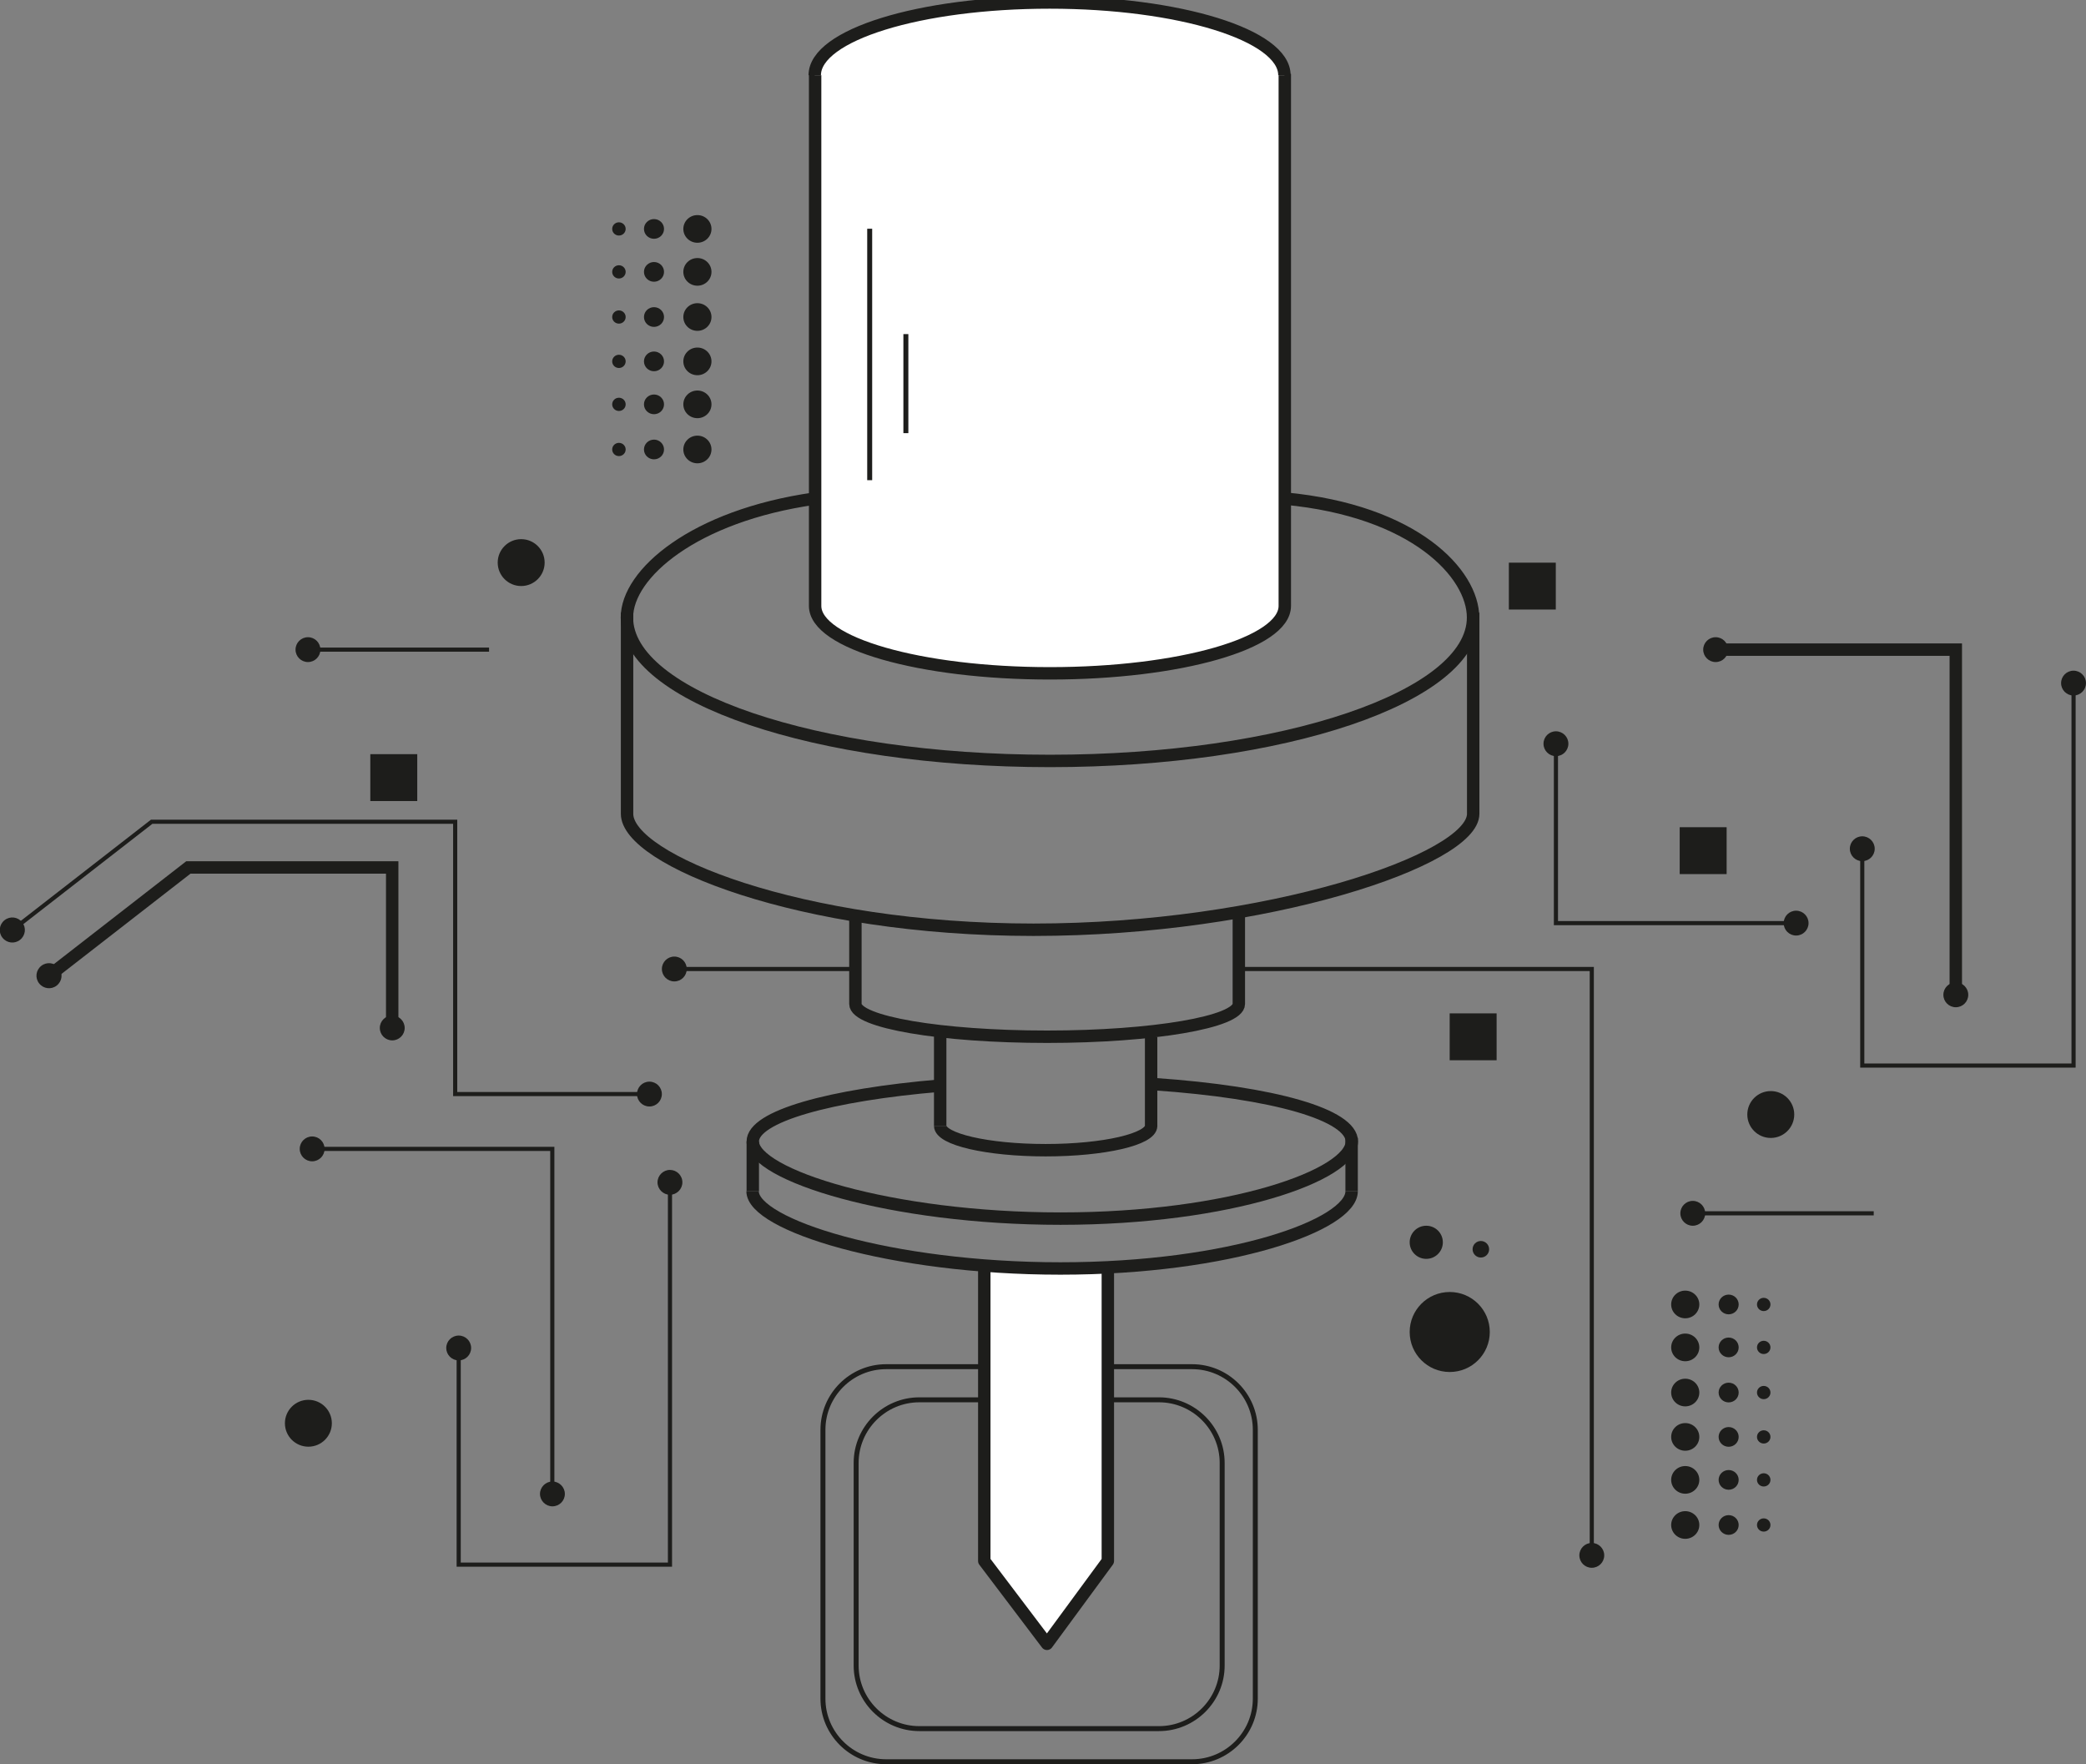 <svg width="350" height="296" viewBox="0 0 350 296" fill="none" xmlns="http://www.w3.org/2000/svg">
<rect x="0" y="0" width="350" height="296" fill="#808080" stroke="none"/>
<g clip-path="url(#clip0_1473_14035)">
<path d="M76.961 226.051V262.512H112.412V198.26" stroke="#1D1D1B" stroke-width="0.694" stroke-miterlimit="10"/>
<path d="M76.962 228.245C78.115 228.245 79.049 227.312 79.049 226.16C79.049 225.009 78.115 224.076 76.962 224.076C75.809 224.076 74.875 225.009 74.875 226.16C74.875 227.312 75.809 228.245 76.962 228.245Z" fill="#1D1D1B"/>
<path d="M114.494 198.37C114.494 197.203 113.548 196.286 112.407 196.286C111.266 196.286 110.32 197.231 110.32 198.37C110.32 199.51 111.266 200.455 112.407 200.455C113.548 200.455 114.494 199.51 114.494 198.37Z" fill="#1D1D1B"/>
<path d="M1.992 156.102L25.45 137.871H76.372V183.559H109.068" stroke="#1D1D1B" stroke-width="0.694" stroke-miterlimit="10"/>
<path d="M3.361 157.687C2.443 158.409 1.135 158.243 0.412 157.326C-0.312 156.409 -0.145 155.102 0.773 154.38C1.692 153.657 2.999 153.824 3.723 154.741C4.446 155.658 4.279 156.964 3.361 157.687Z" fill="#1D1D1B"/>
<path d="M108.962 185.644C110.115 185.644 111.049 184.711 111.049 183.56C111.049 182.409 110.115 181.476 108.962 181.476C107.809 181.476 106.875 182.409 106.875 183.56C106.875 184.711 107.809 185.644 108.962 185.644Z" fill="#1D1D1B"/>
<path d="M143.529 162.576H113.031" stroke="#1D1D1B" stroke-width="0.694" stroke-miterlimit="10"/>
<path d="M113.142 164.66C114.294 164.66 115.229 163.727 115.229 162.576C115.229 161.424 114.294 160.491 113.142 160.491C111.989 160.491 111.055 161.424 111.055 162.576C111.055 163.727 111.989 164.66 113.142 164.66Z" fill="#1D1D1B"/>
<path d="M267.078 261.066V162.575H207.836" stroke="#1D1D1B" stroke-width="0.694" stroke-miterlimit="10"/>
<path d="M267.079 263.04C268.232 263.04 269.166 262.107 269.166 260.955C269.166 259.804 268.232 258.871 267.079 258.871C265.927 258.871 264.992 259.804 264.992 260.955C264.992 262.107 265.927 263.04 267.079 263.04Z" fill="#1D1D1B"/>
<path d="M92.669 250.757V192.758H52.266" stroke="#1D1D1B" stroke-width="0.694" stroke-miterlimit="10"/>
<path d="M94.775 250.646C94.775 251.813 93.829 252.73 92.689 252.73C91.548 252.73 90.602 251.785 90.602 250.646C90.602 249.506 91.548 248.562 92.689 248.562C93.829 248.562 94.775 249.506 94.775 250.646Z" fill="#1D1D1B"/>
<path d="M52.376 194.841C53.529 194.841 54.463 193.908 54.463 192.757C54.463 191.606 53.529 190.673 52.376 190.673C51.223 190.673 50.289 191.606 50.289 192.757C50.289 193.908 51.223 194.841 52.376 194.841Z" fill="#1D1D1B"/>
<path d="M251.109 170.022H243.234V177.887H251.109V170.022Z" fill="#1D1D1B"/>
<path d="M289.703 138.788H281.828V146.653H289.703V138.788Z" fill="#1D1D1B"/>
<path d="M70.008 126.531H62.133V134.396H70.008V126.531Z" fill="#1D1D1B"/>
<path d="M261.039 94.403H253.164V102.268H261.039V94.403Z" fill="#1D1D1B"/>
<path d="M261.062 124.67V154.879H301.466" stroke="#1D1D1B" stroke-width="0.694" stroke-miterlimit="10"/>
<path d="M261.064 126.865C262.216 126.865 263.151 125.932 263.151 124.781C263.151 123.629 262.216 122.696 261.064 122.696C259.911 122.696 258.977 123.629 258.977 124.781C258.977 125.932 259.911 126.865 261.064 126.865Z" fill="#1D1D1B"/>
<path d="M301.36 156.963C302.513 156.963 303.447 156.029 303.447 154.878C303.447 153.727 302.513 152.794 301.36 152.794C300.208 152.794 299.273 153.727 299.273 154.878C299.273 156.029 300.208 156.963 301.36 156.963Z" fill="#1D1D1B"/>
<path d="M312.461 142.315V178.777H347.912V114.524" stroke="#1D1D1B" stroke-width="0.694" stroke-miterlimit="10"/>
<path d="M312.462 144.483C313.615 144.483 314.549 143.55 314.549 142.399C314.549 141.248 313.615 140.314 312.462 140.314C311.309 140.314 310.375 141.248 310.375 142.399C310.375 143.55 311.309 144.483 312.462 144.483Z" fill="#1D1D1B"/>
<path d="M347.907 116.693C349.06 116.693 349.994 115.76 349.994 114.609C349.994 113.458 349.06 112.524 347.907 112.524C346.755 112.524 345.82 113.458 345.82 114.609C345.82 115.76 346.755 116.693 347.907 116.693Z" fill="#1D1D1B"/>
<path d="M328.154 167.021V108.994H287.75" stroke="#1D1D1B" stroke-width="2.082" stroke-miterlimit="10"/>
<path d="M328.157 168.993C329.31 168.993 330.244 168.06 330.244 166.909C330.244 165.757 329.31 164.824 328.157 164.824C327.005 164.824 326.07 165.757 326.07 166.909C326.07 168.06 327.005 168.993 328.157 168.993Z" fill="#1D1D1B"/>
<path d="M287.86 111.078C289.013 111.078 289.947 110.145 289.947 108.993C289.947 107.842 289.013 106.909 287.86 106.909C286.708 106.909 285.773 107.842 285.773 108.993C285.773 110.145 286.708 111.078 287.86 111.078Z" fill="#1D1D1B"/>
<path d="M301.047 186.99C301.047 184.818 299.284 183.058 297.109 183.058C294.935 183.058 293.172 184.818 293.172 186.99C293.172 189.162 294.935 190.922 297.109 190.922C299.284 190.922 301.047 189.162 301.047 186.99Z" fill="#1D1D1B"/>
<path d="M91.383 94.39C91.383 92.219 89.62 90.458 87.445 90.458C85.271 90.458 83.508 92.219 83.508 94.39C83.508 96.562 85.271 98.323 87.445 98.323C89.62 98.323 91.383 96.562 91.383 94.39Z" fill="#1D1D1B"/>
<path d="M249.964 223.479C249.964 219.772 246.955 216.768 243.243 216.768C239.532 216.768 236.523 219.772 236.523 223.479C236.523 227.186 239.532 230.191 243.243 230.191C246.955 230.191 249.964 227.186 249.964 223.479Z" fill="#1D1D1B"/>
<path d="M55.679 238.791C55.679 236.619 53.917 234.858 51.742 234.858C49.568 234.858 47.805 236.619 47.805 238.791C47.805 240.963 49.568 242.723 51.742 242.723C53.917 242.723 55.679 240.963 55.679 238.791Z" fill="#1D1D1B"/>
<path d="M314.384 203.568H283.914" stroke="#1D1D1B" stroke-width="0.694" stroke-miterlimit="10"/>
<path d="M284.024 205.652C285.177 205.652 286.111 204.719 286.111 203.568C286.111 202.417 285.177 201.483 284.024 201.483C282.872 201.483 281.938 202.417 281.938 203.568C281.938 204.719 282.872 205.652 284.024 205.652Z" fill="#1D1D1B"/>
<path d="M8.148 163.77L31.606 145.539H65.805V172.552" stroke="#1D1D1B" stroke-width="2.082" stroke-miterlimit="10"/>
<path d="M9.517 165.355C8.599 166.077 7.291 165.911 6.568 164.994C5.844 164.076 6.011 162.77 6.93 162.048C7.848 161.325 9.156 161.492 9.879 162.409C10.603 163.326 10.436 164.632 9.517 165.355Z" fill="#1D1D1B"/>
<path d="M65.814 174.553C66.966 174.553 67.9 173.62 67.9 172.469C67.9 171.318 66.966 170.385 65.814 170.385C64.661 170.385 63.727 171.318 63.727 172.469C63.727 173.62 64.661 174.553 65.814 174.553Z" fill="#1D1D1B"/>
<path d="M82.056 108.994H51.586" stroke="#1D1D1B" stroke-width="0.694" stroke-miterlimit="10"/>
<path d="M51.673 111.078C52.825 111.078 53.76 110.145 53.76 108.993C53.76 107.842 52.825 106.909 51.673 106.909C50.52 106.909 49.586 107.842 49.586 108.993C49.586 110.145 50.52 111.078 51.673 111.078Z" fill="#1D1D1B"/>
<path d="M136.766 12.395V101.659C136.766 107.912 154.408 112.97 176.168 112.97C197.928 112.97 215.57 107.912 215.57 101.659V12.395" fill="white"/>
<path d="M136.766 12.395V101.659C136.766 107.912 154.408 112.97 176.168 112.97C197.928 112.97 215.57 107.912 215.57 101.659V12.395" stroke="#1D1D1B" stroke-width="2.082" stroke-miterlimit="10"/>
<path d="M136.715 83.648C116.374 86.539 105.188 96.293 105.188 103.602C105.188 116.886 136.965 127.669 176.173 127.669C215.38 127.669 247.158 116.886 247.158 103.602C247.158 96.293 237.446 85.705 215.575 83.648" stroke="#1D1D1B" stroke-width="2.082" stroke-miterlimit="10"/>
<path d="M105.211 102.799V136.537C105.211 144.207 134.206 155.99 173.413 155.99C212.621 155.99 247.181 144.207 247.181 136.537V102.799" stroke="#1D1D1B" stroke-width="2.082" stroke-miterlimit="10"/>
<path d="M145.922 38.378V80.564" stroke="#1D1D1B" stroke-width="0.833" stroke-miterlimit="10"/>
<path d="M143.523 153.126V168.439C143.523 171.496 157.91 173.941 175.691 173.941C193.472 173.941 207.858 171.468 207.858 168.439V153.126" stroke="#1D1D1B" stroke-width="2.082" stroke-miterlimit="10"/>
<path d="M157.75 173.803V188.893" stroke="#1D1D1B" stroke-width="2.082" stroke-miterlimit="10"/>
<path d="M193.141 173.969V189.031" stroke="#1D1D1B" stroke-width="2.082" stroke-miterlimit="10"/>
<path d="M157.75 188.893C157.75 191.144 165.681 192.978 175.448 192.978C185.215 192.978 193.145 191.144 193.145 188.893" stroke="#1D1D1B" stroke-width="2.082" stroke-miterlimit="10"/>
<path d="M185.879 213.127V261.9L175.667 275.796L165.148 261.9V212.488" fill="white"/>
<path d="M185.879 213.127V261.9L175.667 275.796L165.148 261.9V212.488" stroke="#1D1D1B" stroke-width="2.082" stroke-linecap="round" stroke-linejoin="round"/>
<path d="M193.617 181.891C213.846 183.28 226.814 187.06 226.814 191.506C226.814 197.12 206.472 204.457 177.95 204.457C149.428 204.457 126.305 197.12 126.305 191.506C126.305 187.31 139.272 183.697 157.748 182.141" stroke="#1D1D1B" stroke-width="2.082" stroke-miterlimit="10"/>
<path d="M226.782 199.871C226.782 205.485 206.441 212.822 177.919 212.822C149.397 212.822 126.273 205.485 126.273 199.871" stroke="#1D1D1B" stroke-width="2.082" stroke-miterlimit="10"/>
<path d="M226.781 199.871V190.922" stroke="#1D1D1B" stroke-width="2.082" stroke-miterlimit="10"/>
<path d="M126.305 199.87V191.533" stroke="#1D1D1B" stroke-width="2.082" stroke-miterlimit="10"/>
<path d="M151.992 56.054V72.673" stroke="#1D1D1B" stroke-width="0.833" stroke-miterlimit="10"/>
<path d="M185.884 229.3H200.02C205.863 229.3 210.621 234.052 210.621 239.888V284.993C210.621 290.829 205.863 295.581 200.02 295.581H148.68C142.836 295.581 138.078 290.829 138.078 284.993V239.888C138.078 234.052 142.836 229.3 148.68 229.3H165.153" stroke="#1D1D1B" stroke-width="0.833" stroke-miterlimit="10"/>
<path d="M136.703 12.618C136.703 5.865 154.345 0.418 176.105 0.418C197.865 0.418 215.507 5.893 215.507 12.618" fill="white"/>
<path d="M136.703 12.618C136.703 5.865 154.345 0.418 176.105 0.418C197.865 0.418 215.507 5.893 215.507 12.618" stroke="#1D1D1B" stroke-width="2.082" stroke-miterlimit="10"/>
<path d="M185.889 234.858H194.459C200.303 234.858 205.061 239.611 205.061 245.447V279.435C205.061 285.271 200.303 290.023 194.459 290.023H154.25C148.407 290.023 143.648 285.271 143.648 279.435V245.447C143.648 239.611 148.407 234.858 154.25 234.858H165.158" stroke="#1D1D1B" stroke-width="0.833" stroke-miterlimit="10"/>
<ellipse cx="239.306" cy="208.43" rx="2.783" ry="2.779" fill="#1D1D1B"/>
<circle cx="248.466" cy="209.598" r="1.388" fill="#1D1D1B"/>
<g clip-path="url(#clip1_1473_14035)">
<path d="M295.927 219.969C296.551 219.969 297.057 219.472 297.057 218.859C297.057 218.245 296.551 217.748 295.927 217.748C295.303 217.748 294.797 218.245 294.797 218.859C294.797 219.472 295.303 219.969 295.927 219.969Z" fill="#1D1D1B"/>
<path d="M290.042 220.514C290.972 220.514 291.725 219.773 291.725 218.859C291.725 217.946 290.972 217.205 290.042 217.205C289.113 217.205 288.359 217.946 288.359 218.859C288.359 219.773 289.113 220.514 290.042 220.514Z" fill="#1D1D1B"/>
<path d="M282.759 221.179C284.063 221.179 285.12 220.14 285.12 218.859C285.12 217.577 284.063 216.538 282.759 216.538C281.455 216.538 280.398 217.577 280.398 218.859C280.398 220.14 281.455 221.179 282.759 221.179Z" fill="#1D1D1B"/>
<path d="M295.927 227.175C296.551 227.175 297.057 226.678 297.057 226.065C297.057 225.451 296.551 224.954 295.927 224.954C295.303 224.954 294.797 225.451 294.797 226.065C294.797 226.678 295.303 227.175 295.927 227.175Z" fill="#1D1D1B"/>
<path d="M290.042 227.72C290.972 227.72 291.725 226.979 291.725 226.065C291.725 225.152 290.972 224.411 290.042 224.411C289.113 224.411 288.359 225.152 288.359 226.065C288.359 226.979 289.113 227.72 290.042 227.72Z" fill="#1D1D1B"/>
<path d="M282.759 228.385C284.063 228.385 285.12 227.346 285.12 226.065C285.12 224.783 284.063 223.744 282.759 223.744C281.455 223.744 280.398 224.783 280.398 226.065C280.398 227.346 281.455 228.385 282.759 228.385Z" fill="#1D1D1B"/>
<path d="M295.927 234.748C296.551 234.748 297.057 234.25 297.057 233.637C297.057 233.024 296.551 232.526 295.927 232.526C295.303 232.526 294.797 233.024 294.797 233.637C294.797 234.25 295.303 234.748 295.927 234.748Z" fill="#1D1D1B"/>
<path d="M290.042 235.292C290.972 235.292 291.725 234.551 291.725 233.638C291.725 232.724 290.972 231.983 290.042 231.983C289.113 231.983 288.359 232.724 288.359 233.638C288.359 234.551 289.113 235.292 290.042 235.292Z" fill="#1D1D1B"/>
<path d="M282.759 235.958C284.063 235.958 285.12 234.919 285.12 233.637C285.12 232.355 284.063 231.316 282.759 231.316C281.455 231.316 280.398 232.355 280.398 233.637C280.398 234.919 281.455 235.958 282.759 235.958Z" fill="#1D1D1B"/>
<path d="M295.927 242.192C296.551 242.192 297.057 241.695 297.057 241.081C297.057 240.468 296.551 239.971 295.927 239.971C295.303 239.971 294.797 240.468 294.797 241.081C294.797 241.695 295.303 242.192 295.927 242.192Z" fill="#1D1D1B"/>
<path d="M290.042 242.736C290.972 242.736 291.725 241.996 291.725 241.082C291.725 240.168 290.972 239.428 290.042 239.428C289.113 239.428 288.359 240.168 288.359 241.082C288.359 241.996 289.113 242.736 290.042 242.736Z" fill="#1D1D1B"/>
<path d="M282.759 243.402C284.063 243.402 285.12 242.363 285.12 241.081C285.12 239.8 284.063 238.761 282.759 238.761C281.455 238.761 280.398 239.8 280.398 241.081C280.398 242.363 281.455 243.402 282.759 243.402Z" fill="#1D1D1B"/>
<path d="M295.927 249.402C296.551 249.402 297.057 248.905 297.057 248.291C297.057 247.678 296.551 247.181 295.927 247.181C295.303 247.181 294.797 247.678 294.797 248.291C294.797 248.905 295.303 249.402 295.927 249.402Z" fill="#1D1D1B"/>
<path d="M290.042 249.946C290.972 249.946 291.725 249.206 291.725 248.292C291.725 247.378 290.972 246.638 290.042 246.638C289.113 246.638 288.359 247.378 288.359 248.292C288.359 249.206 289.113 249.946 290.042 249.946Z" fill="#1D1D1B"/>
<path d="M282.759 250.612C284.063 250.612 285.12 249.573 285.12 248.291C285.12 247.01 284.063 245.971 282.759 245.971C281.455 245.971 280.398 247.01 280.398 248.291C280.398 249.573 281.455 250.612 282.759 250.612Z" fill="#1D1D1B"/>
<path d="M295.927 256.97C296.551 256.97 297.057 256.473 297.057 255.86C297.057 255.246 296.551 254.749 295.927 254.749C295.303 254.749 294.797 255.246 294.797 255.86C294.797 256.473 295.303 256.97 295.927 256.97Z" fill="#1D1D1B"/>
<path d="M290.042 257.515C290.972 257.515 291.725 256.774 291.725 255.86C291.725 254.947 290.972 254.206 290.042 254.206C289.113 254.206 288.359 254.947 288.359 255.86C288.359 256.774 289.113 257.515 290.042 257.515Z" fill="#1D1D1B"/>
<path d="M282.759 258.18C284.063 258.18 285.12 257.141 285.12 255.86C285.12 254.578 284.063 253.539 282.759 253.539C281.455 253.539 280.398 254.578 280.398 255.86C280.398 257.141 281.455 258.18 282.759 258.18Z" fill="#1D1D1B"/>
</g>
<g clip-path="url(#clip2_1473_14035)">
<path d="M103.847 39.519C103.223 39.519 102.717 39.022 102.717 38.408C102.717 37.795 103.223 37.298 103.847 37.298C104.471 37.298 104.977 37.795 104.977 38.408C104.977 39.022 104.471 39.519 103.847 39.519Z" fill="#1D1D1B"/>
<path d="M109.731 40.063C108.802 40.063 108.048 39.323 108.048 38.409C108.048 37.495 108.802 36.755 109.731 36.755C110.661 36.755 111.414 37.495 111.414 38.409C111.414 39.323 110.661 40.063 109.731 40.063Z" fill="#1D1D1B"/>
<path d="M117.014 40.729C115.71 40.729 114.653 39.69 114.653 38.408C114.653 37.127 115.71 36.088 117.014 36.088C118.318 36.088 119.375 37.127 119.375 38.408C119.375 39.69 118.318 40.729 117.014 40.729Z" fill="#1D1D1B"/>
<path d="M103.847 46.725C103.223 46.725 102.717 46.228 102.717 45.614C102.717 45.001 103.223 44.504 103.847 44.504C104.471 44.504 104.977 45.001 104.977 45.614C104.977 46.228 104.471 46.725 103.847 46.725Z" fill="#1D1D1B"/>
<path d="M109.731 47.269C108.802 47.269 108.048 46.529 108.048 45.615C108.048 44.702 108.802 43.961 109.731 43.961C110.661 43.961 111.414 44.702 111.414 45.615C111.414 46.529 110.661 47.269 109.731 47.269Z" fill="#1D1D1B"/>
<path d="M117.014 47.935C115.71 47.935 114.653 46.896 114.653 45.614C114.653 44.333 115.71 43.294 117.014 43.294C118.318 43.294 119.375 44.333 119.375 45.614C119.375 46.896 118.318 47.935 117.014 47.935Z" fill="#1D1D1B"/>
<path d="M103.847 54.299C103.223 54.299 102.717 53.802 102.717 53.189C102.717 52.575 103.223 52.078 103.847 52.078C104.471 52.078 104.977 52.575 104.977 53.189C104.977 53.802 104.471 54.299 103.847 54.299Z" fill="#1D1D1B"/>
<path d="M109.731 54.844C108.802 54.844 108.048 54.103 108.048 53.189C108.048 52.276 108.802 51.535 109.731 51.535C110.661 51.535 111.414 52.276 111.414 53.189C111.414 54.103 110.661 54.844 109.731 54.844Z" fill="#1D1D1B"/>
<path d="M117.014 55.509C115.71 55.509 114.653 54.47 114.653 53.189C114.653 51.907 115.71 50.868 117.014 50.868C118.318 50.868 119.375 51.907 119.375 53.189C119.375 54.47 118.318 55.509 117.014 55.509Z" fill="#1D1D1B"/>
<path d="M103.847 61.742C103.223 61.742 102.717 61.245 102.717 60.631C102.717 60.018 103.223 59.52 103.847 59.52C104.471 59.52 104.977 60.018 104.977 60.631C104.977 61.245 104.471 61.742 103.847 61.742Z" fill="#1D1D1B"/>
<path d="M109.731 62.286C108.802 62.286 108.048 61.545 108.048 60.632C108.048 59.718 108.802 58.977 109.731 58.977C110.661 58.977 111.414 59.718 111.414 60.632C111.414 61.545 110.661 62.286 109.731 62.286Z" fill="#1D1D1B"/>
<path d="M117.014 62.952C115.71 62.952 114.653 61.913 114.653 60.631C114.653 59.349 115.71 58.31 117.014 58.31C118.318 58.31 119.375 59.349 119.375 60.631C119.375 61.913 118.318 62.952 117.014 62.952Z" fill="#1D1D1B"/>
<path d="M103.847 68.952C103.223 68.952 102.717 68.454 102.717 67.841C102.717 67.228 103.223 66.731 103.847 66.731C104.471 66.731 104.977 67.228 104.977 67.841C104.977 68.454 104.471 68.952 103.847 68.952Z" fill="#1D1D1B"/>
<path d="M109.731 69.496C108.802 69.496 108.048 68.755 108.048 67.842C108.048 66.928 108.802 66.188 109.731 66.188C110.661 66.188 111.414 66.928 111.414 67.842C111.414 68.755 110.661 69.496 109.731 69.496Z" fill="#1D1D1B"/>
<path d="M117.014 70.162C115.71 70.162 114.653 69.123 114.653 67.841C114.653 66.559 115.71 65.52 117.014 65.52C118.318 65.52 119.375 66.559 119.375 67.841C119.375 69.123 118.318 70.162 117.014 70.162Z" fill="#1D1D1B"/>
<path d="M103.847 76.522C103.223 76.522 102.717 76.025 102.717 75.411C102.717 74.798 103.223 74.301 103.847 74.301C104.471 74.301 104.977 74.798 104.977 75.411C104.977 76.025 104.471 76.522 103.847 76.522Z" fill="#1D1D1B"/>
<path d="M109.731 77.066C108.802 77.066 108.048 76.326 108.048 75.412C108.048 74.498 108.802 73.758 109.731 73.758C110.661 73.758 111.414 74.498 111.414 75.412C111.414 76.326 110.661 77.066 109.731 77.066Z" fill="#1D1D1B"/>
<path d="M117.014 77.732C115.71 77.732 114.653 76.693 114.653 75.411C114.653 74.13 115.71 73.091 117.014 73.091C118.318 73.091 119.375 74.13 119.375 75.411C119.375 76.693 118.318 77.732 117.014 77.732Z" fill="#1D1D1B"/>
</g>
</g>
<defs>
<clipPath id="clip0_1473_14035">
<rect width="350" height="296" fill="white"/>
</clipPath>
<clipPath id="clip1_1473_14035">
<rect width="16.657" height="41.642" fill="white" transform="translate(280.391 216.539)"/>
</clipPath>
<clipPath id="clip2_1473_14035">
<rect width="16.657" height="41.642" fill="white" transform="matrix(-1 0 0 1 119.375 36.09)"/>
</clipPath>
</defs>
</svg>
